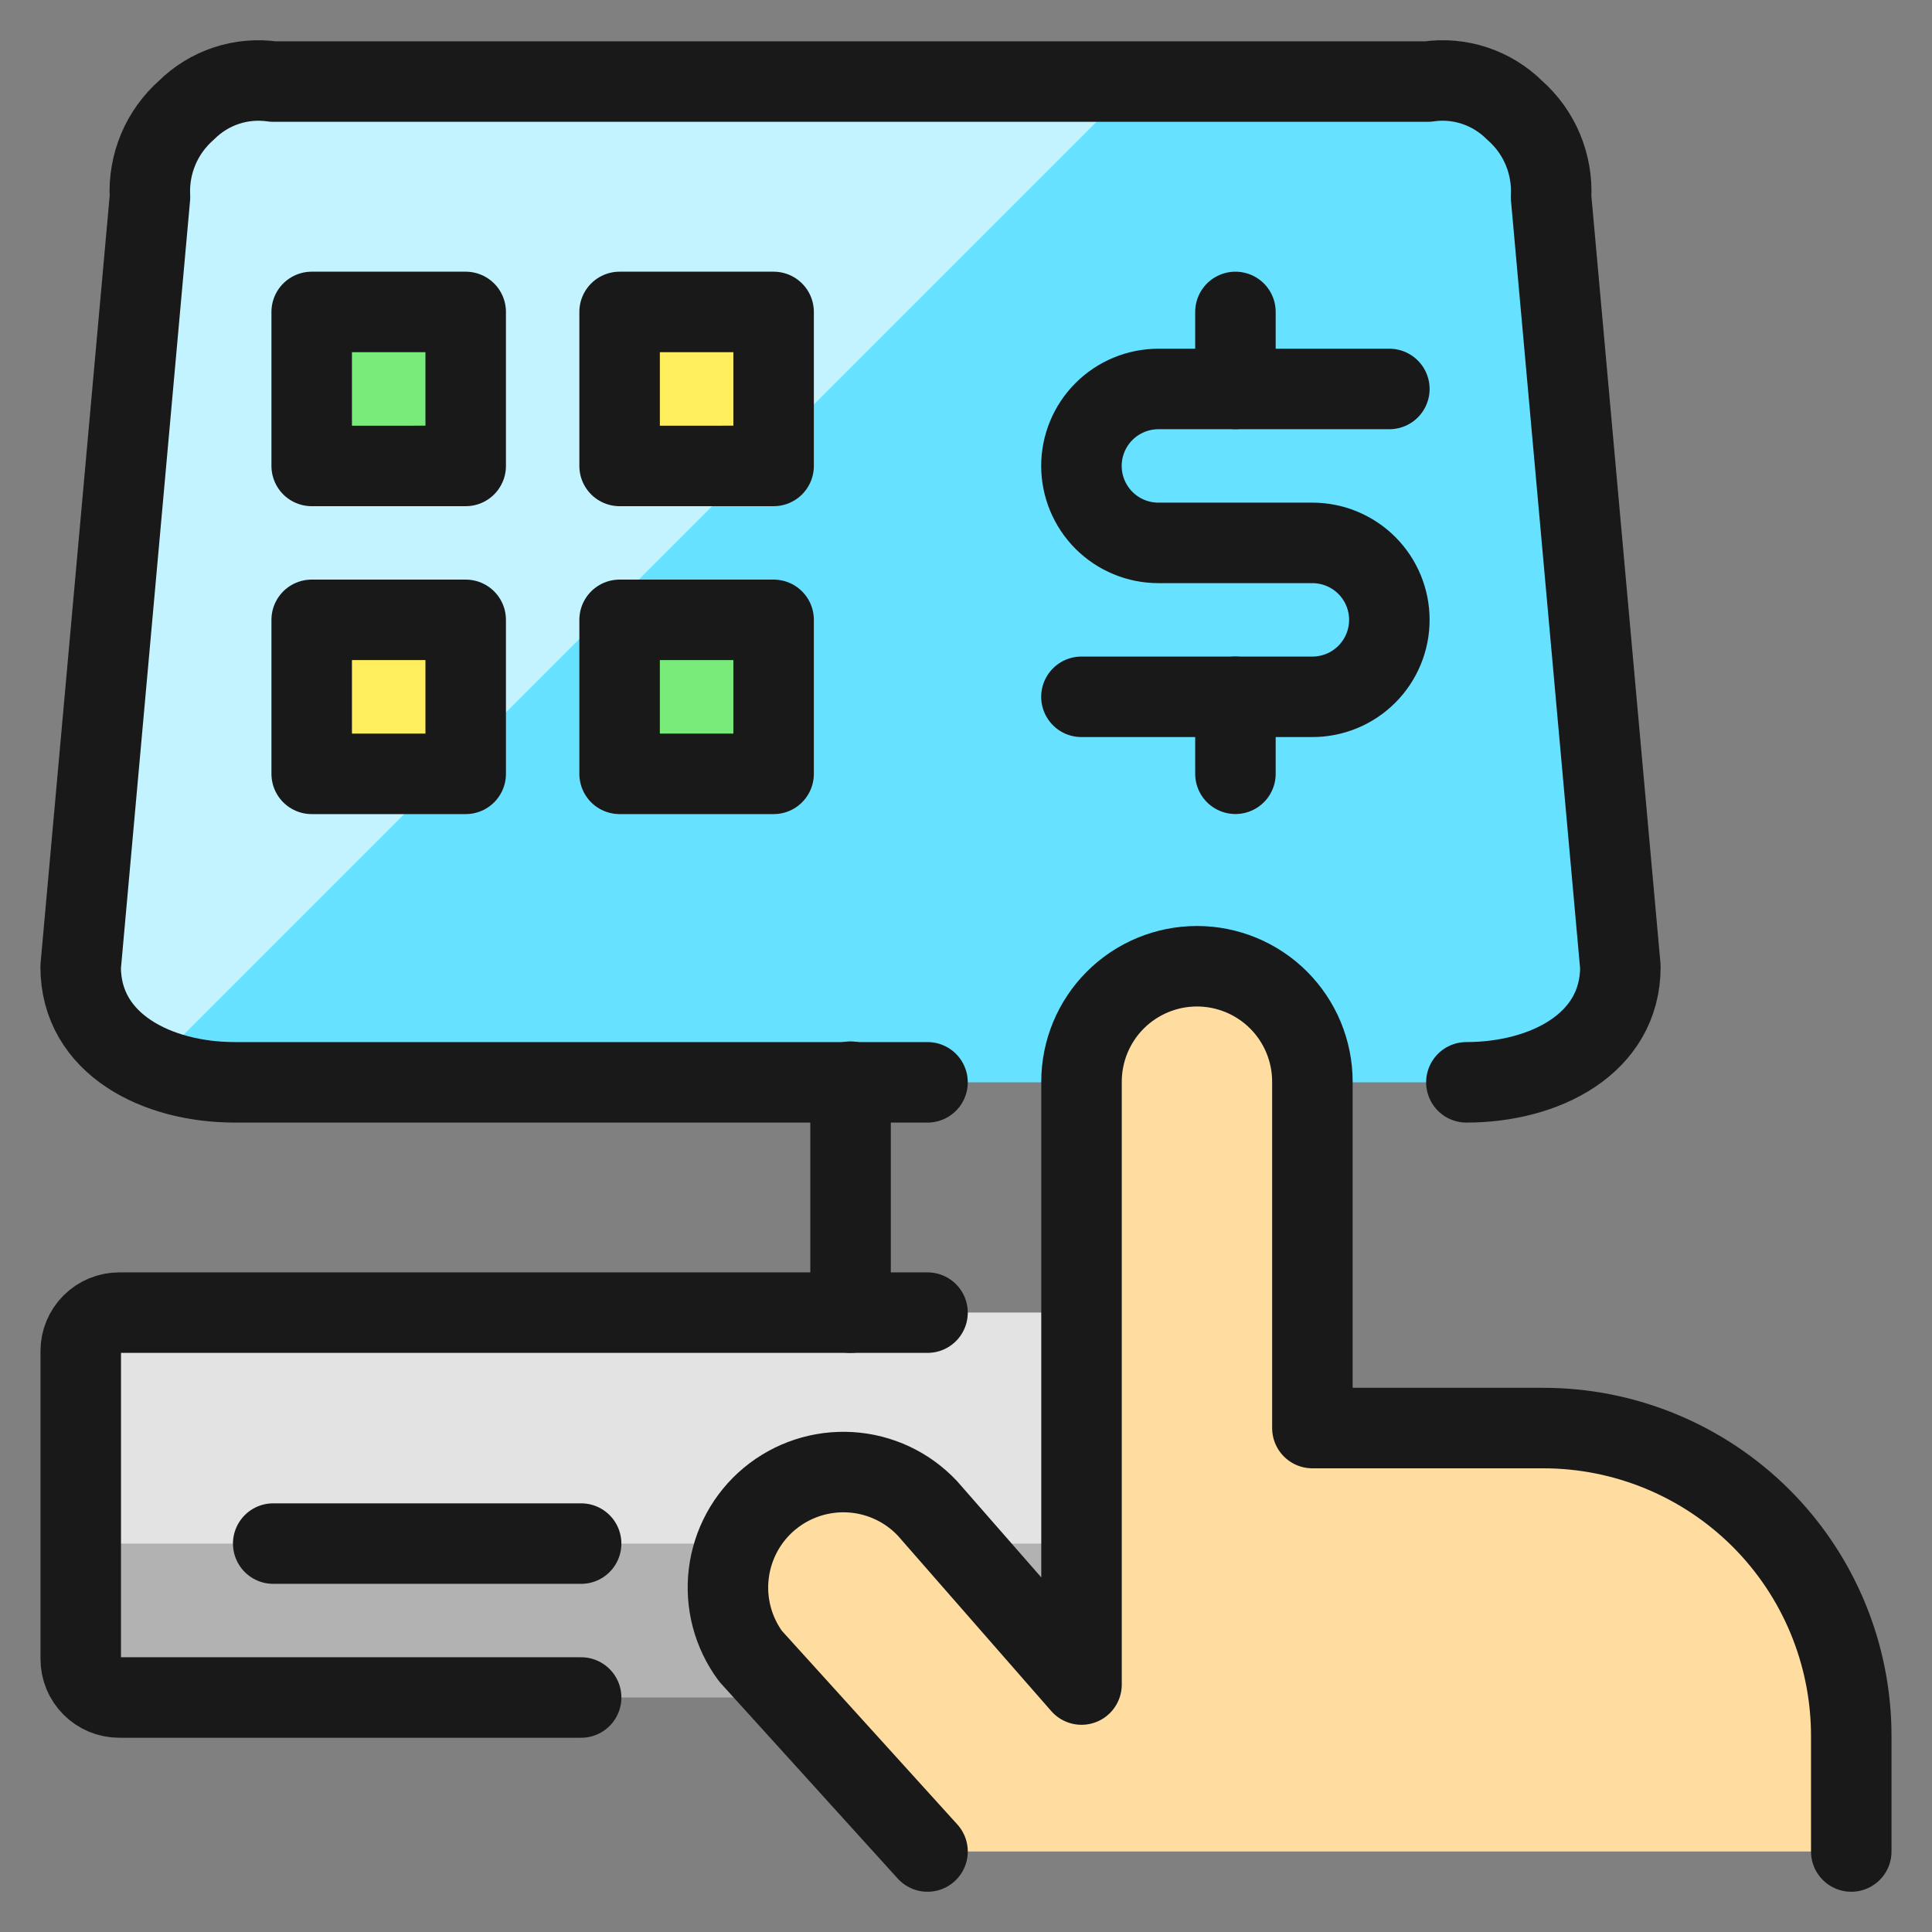 <svg xmlns="http://www.w3.org/2000/svg" fill="none" viewBox="0 0 24 24" id="Self-Payment-Touch--Streamline-Ultimate"><rect x="0" y="0" width="24" height="24" fill="#808080" stroke="none"/><desc>Self Payment Touch Streamline Icon: https://streamlinehq.com</desc><path fill="#66e1ff" d="M11.522 13.445H2.915c-0.962 0 -1.913 -0.472 -1.913 -1.434l0.861 -9.563c-0.011 -0.202 0.024 -0.404 0.102 -0.591 0.078 -0.187 0.198 -0.353 0.349 -0.487 0.14 -0.139 0.31 -0.244 0.497 -0.306 0.187 -0.062 0.386 -0.079 0.582 -0.051H17.738c0.195 -0.029 0.394 -0.011 0.581 0.051 0.187 0.062 0.357 0.167 0.497 0.306 0.152 0.134 0.272 0.3 0.35 0.487 0.078 0.187 0.113 0.389 0.102 0.591l0.861 9.563c0 0.962 -0.95 1.434 -1.913 1.434" stroke-width="1"></path><path fill="#c2f3ff" d="M3.394 1.014c-0.195 -0.029 -0.394 -0.012 -0.582 0.05 -0.187 0.062 -0.358 0.167 -0.497 0.306 -0.152 0.134 -0.271 0.3 -0.349 0.487 -0.078 0.187 -0.113 0.389 -0.102 0.591l-0.861 9.563c0.003 0.272 0.09 0.536 0.248 0.757 0.159 0.221 0.381 0.388 0.638 0.478L14.121 1.014H3.394Z" stroke-width="1"></path><path stroke="#191919" stroke-linecap="round" stroke-linejoin="round" d="M11.522 13.445H2.915c-0.962 0 -1.913 -0.472 -1.913 -1.434l0.861 -9.563c-0.011 -0.202 0.024 -0.404 0.102 -0.591 0.078 -0.187 0.198 -0.353 0.349 -0.487 0.14 -0.139 0.31 -0.244 0.497 -0.306 0.187 -0.062 0.386 -0.079 0.582 -0.051H17.738c0.195 -0.029 0.394 -0.011 0.581 0.051 0.187 0.062 0.357 0.167 0.497 0.306 0.152 0.134 0.272 0.3 0.35 0.487 0.078 0.187 0.113 0.389 0.102 0.591l0.861 9.563c0 0.962 -0.95 1.434 -1.913 1.434" stroke-width="1"></path><path fill="#b2b2b2" d="M16.321 21.087H1.481c-0.127 0 -0.248 -0.05 -0.338 -0.14 -0.09 -0.09 -0.14 -0.211 -0.14 -0.338v-3.825c0 -0.127 0.05 -0.248 0.14 -0.338 0.09 -0.09 0.211 -0.14 0.338 -0.14H16.321v4.781Z" stroke-width="1"></path><path fill="#e3e3e3" d="M1.481 16.306c-0.127 0 -0.248 0.051 -0.338 0.14 -0.09 0.09 -0.14 0.211 -0.14 0.338v2.869c0 -0.127 0.05 -0.248 0.14 -0.338 0.09 -0.09 0.211 -0.14 0.338 -0.14H16.321v-2.869H1.481Z" stroke-width="1"></path><path stroke="#191919" stroke-linecap="round" stroke-linejoin="round" d="M7.219 21.087H1.481c-0.127 0 -0.248 -0.05 -0.338 -0.14 -0.09 -0.09 -0.14 -0.211 -0.14 -0.338v-3.825c0 -0.127 0.05 -0.248 0.14 -0.338 0.09 -0.09 0.211 -0.14 0.338 -0.14H11.522" stroke-width="1"></path><path stroke="#191919" stroke-linecap="round" stroke-linejoin="round" d="M3.394 19.175h3.825" stroke-width="1"></path><path stroke="#191919" stroke-linecap="round" stroke-linejoin="round" d="M10.566 13.437v2.869" stroke-width="1"></path><path fill="#ffdda1" d="m11.522 23 -2.199 -2.427c-0.217 -0.294 -0.314 -0.66 -0.27 -1.024 0.044 -0.363 0.224 -0.696 0.505 -0.93 0.281 -0.234 0.641 -0.352 1.006 -0.33 0.365 0.022 0.708 0.183 0.958 0.45l1.913 2.187v-7.489c0 -0.38 0.151 -0.745 0.42 -1.014 0.269 -0.269 0.634 -0.42 1.014 -0.42 0.38 0 0.745 0.151 1.014 0.42 0.269 0.269 0.42 0.634 0.42 1.014v4.303h2.869c1.014 0 1.987 0.403 2.705 1.12 0.717 0.717 1.12 1.69 1.12 2.705V23" stroke-width="1"></path><path stroke="#191919" stroke-linecap="round" stroke-linejoin="round" d="m11.522 23 -2.199 -2.427c-0.217 -0.294 -0.314 -0.66 -0.27 -1.024 0.044 -0.363 0.224 -0.696 0.505 -0.93 0.281 -0.234 0.641 -0.352 1.006 -0.33 0.365 0.022 0.708 0.183 0.958 0.45l1.913 2.187v-7.489c0 -0.38 0.151 -0.745 0.42 -1.014 0.269 -0.269 0.634 -0.42 1.014 -0.42 0.38 0 0.745 0.151 1.014 0.42 0.269 0.269 0.42 0.634 0.42 1.014v4.303h2.869c1.014 0 1.987 0.403 2.705 1.12 0.717 0.717 1.12 1.69 1.12 2.705V23" stroke-width="1"></path><path fill="#78eb7b" stroke="#191919" stroke-linecap="round" stroke-linejoin="round" d="M3.872 3.875h1.913v1.913H3.872V3.875Z" stroke-width="1"></path><path fill="#ffef5e" stroke="#191919" stroke-linecap="round" stroke-linejoin="round" d="M7.697 3.875h1.913v1.913H7.697V3.875Z" stroke-width="1"></path><path fill="#ffef5e" stroke="#191919" stroke-linecap="round" stroke-linejoin="round" d="M3.872 7.7h1.913v1.913H3.872V7.7Z" stroke-width="1"></path><path fill="#78eb7b" stroke="#191919" stroke-linecap="round" stroke-linejoin="round" d="M7.697 7.7h1.913v1.913H7.697V7.7Z" stroke-width="1"></path><path stroke="#191919" stroke-linecap="round" stroke-linejoin="round" d="M15.347 8.656v0.956" stroke-width="1"></path><path stroke="#191919" stroke-linecap="round" stroke-linejoin="round" d="M15.347 3.875V4.831" stroke-width="1"></path><path stroke="#191919" stroke-linecap="round" stroke-linejoin="round" d="M13.434 8.656h2.869c0.254 0 0.497 -0.101 0.676 -0.28 0.179 -0.179 0.28 -0.423 0.28 -0.676 0 -0.254 -0.101 -0.497 -0.28 -0.676 -0.179 -0.179 -0.423 -0.28 -0.676 -0.28h-1.913c-0.254 0 -0.497 -0.101 -0.676 -0.28 -0.179 -0.179 -0.28 -0.423 -0.28 -0.676 0 -0.254 0.101 -0.497 0.28 -0.676 0.179 -0.179 0.423 -0.28 0.676 -0.28h2.869" stroke-width="1"></path></svg>